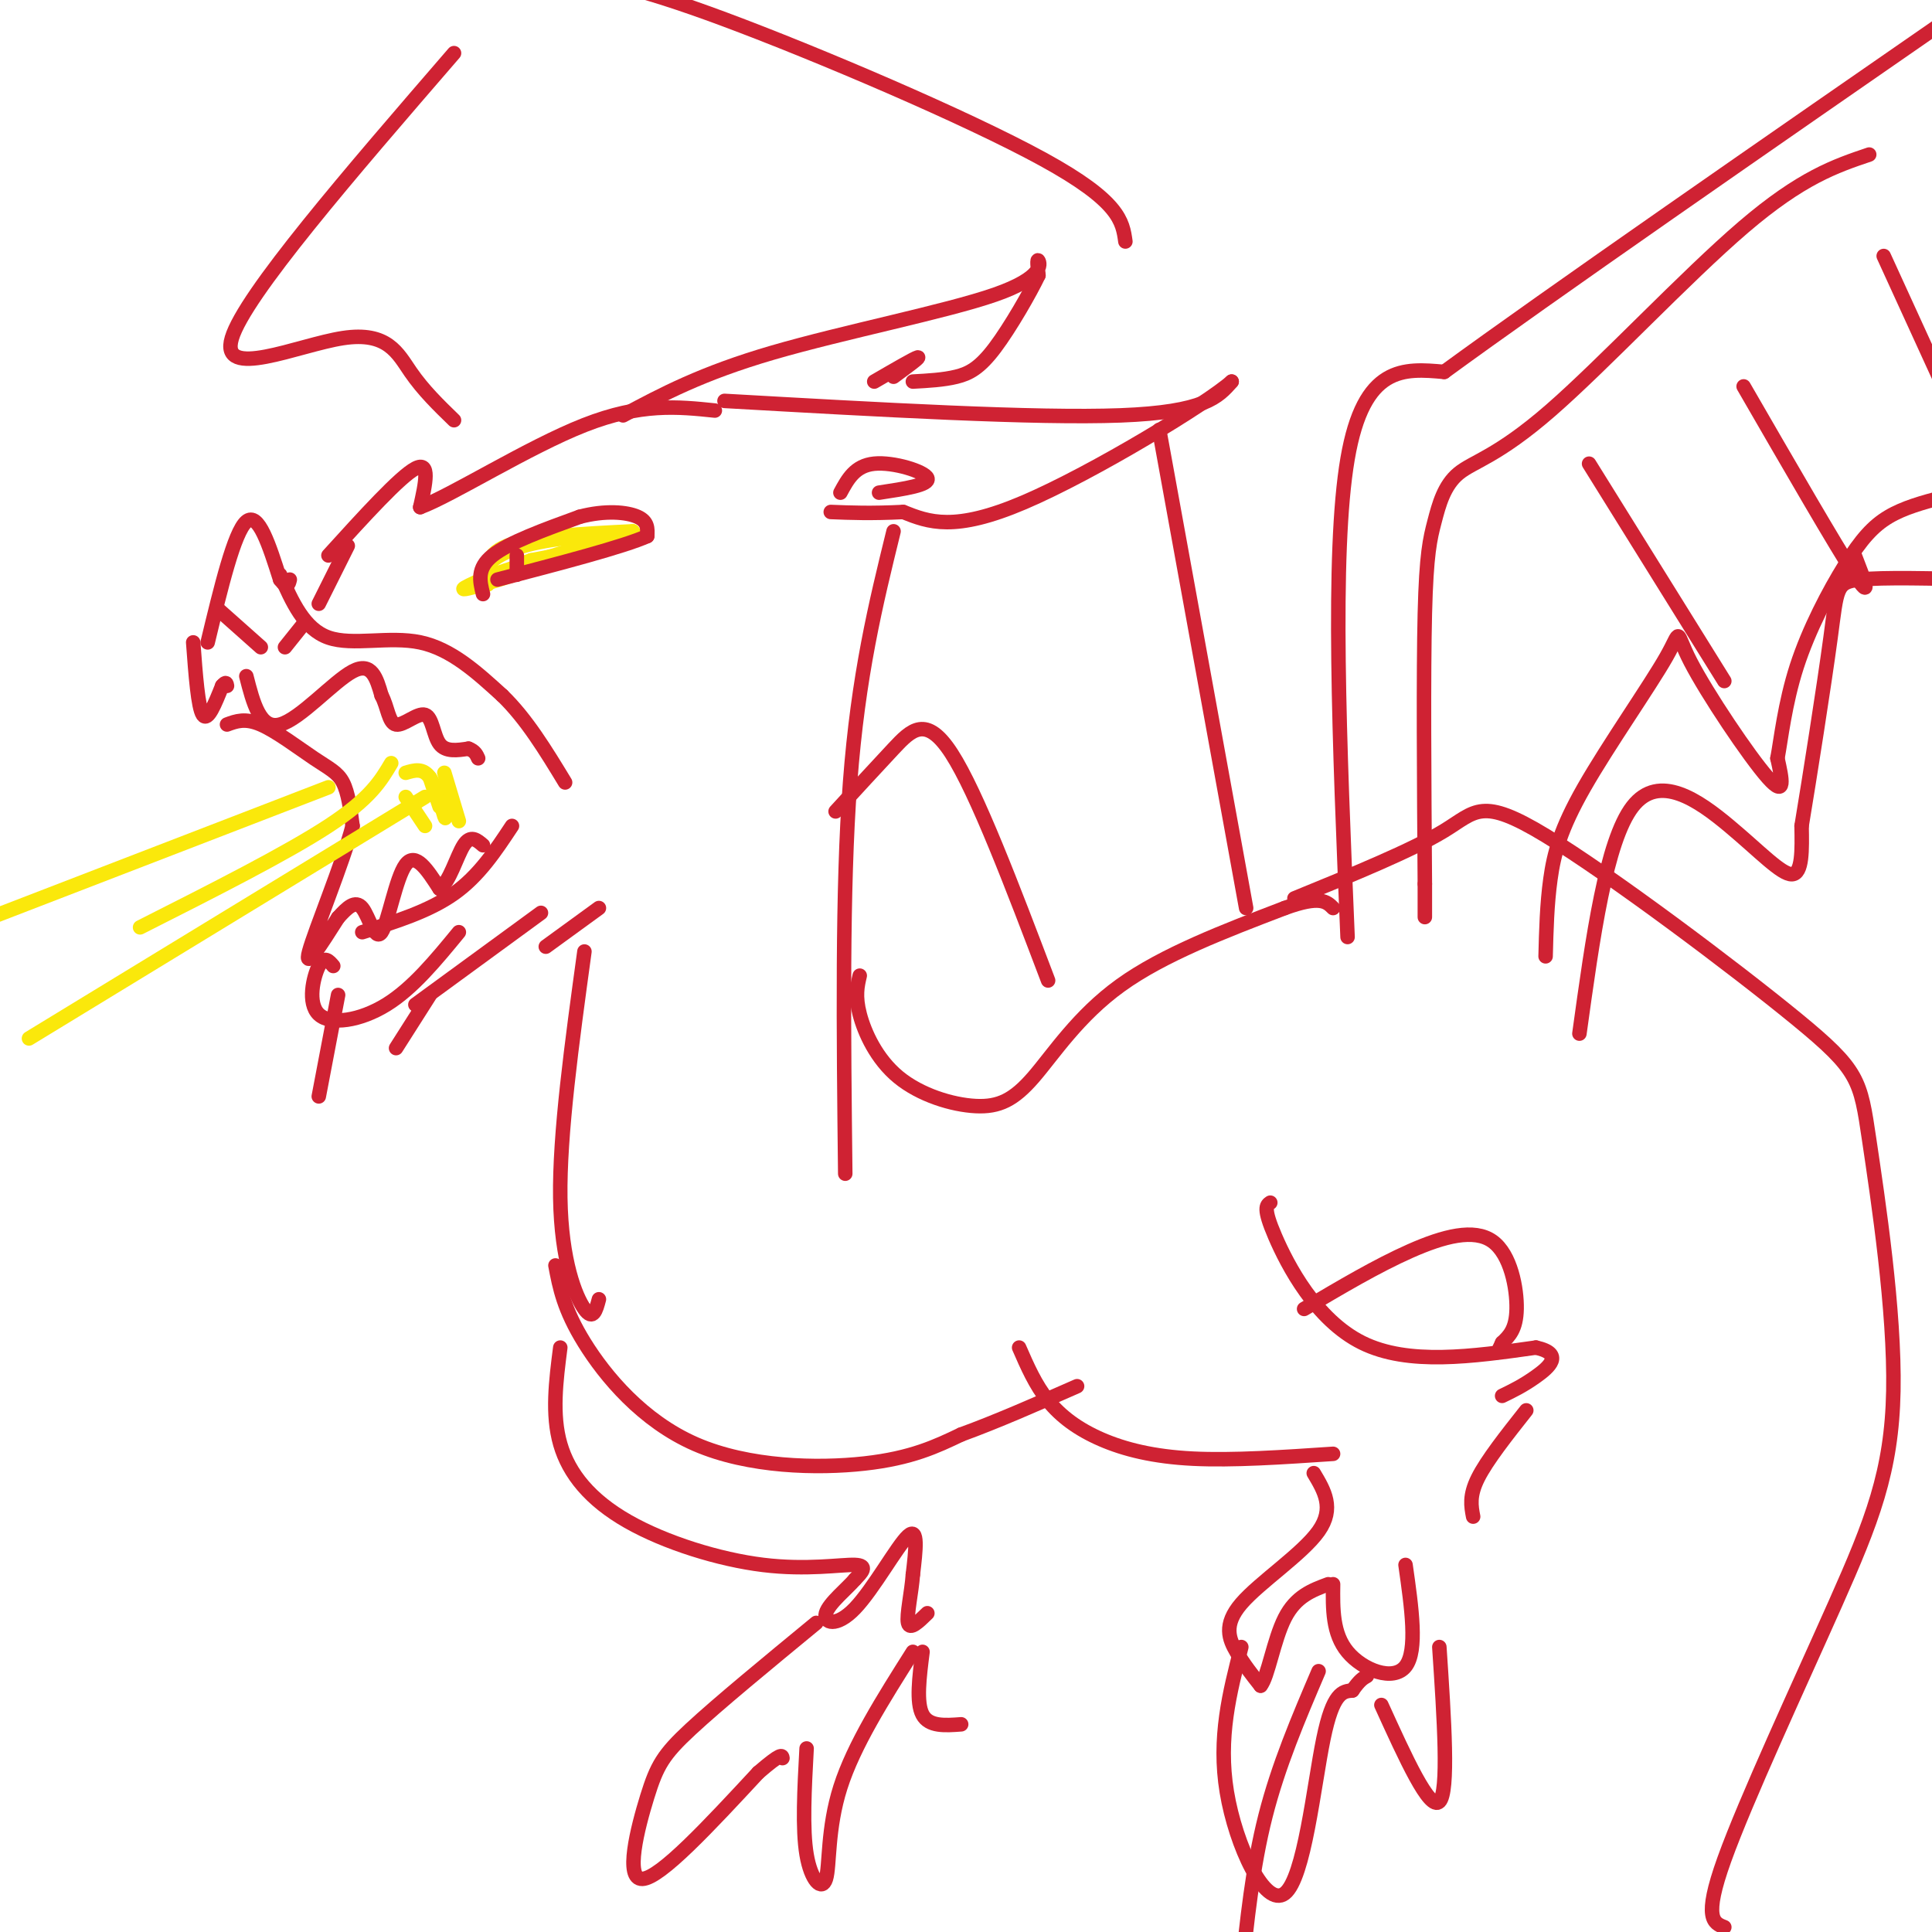 <svg viewBox='0 0 400 400' version='1.1' xmlns='http://www.w3.org/2000/svg' xmlns:xlink='http://www.w3.org/1999/xlink'><g fill='none' stroke='rgb(207,34,51)' stroke-width='3' stroke-linecap='round' stroke-linejoin='round'><path d='M68,115c7.417,-8.167 14.833,-16.333 18,-18c3.167,-1.667 2.083,3.167 1,8'/><path d='M87,105c6.511,-2.400 22.289,-12.400 34,-17c11.711,-4.600 19.356,-3.800 27,-3'/><path d='M43,133c2.750,-11.417 5.500,-22.833 8,-25c2.500,-2.167 4.750,4.917 7,12'/><path d='M58,120c1.500,2.000 1.750,1.000 2,0'/><path d='M72,113c0.000,0.000 -6.000,12.000 -6,12'/><path d='M58,119c2.489,5.622 4.978,11.244 10,13c5.022,1.756 12.578,-0.356 19,1c6.422,1.356 11.711,6.178 17,11'/><path d='M104,144c5.000,4.833 9.000,11.417 13,18'/><path d='M40,133c0.500,6.750 1.000,13.500 2,15c1.000,1.500 2.500,-2.250 4,-6'/><path d='M46,142c0.833,-1.000 0.917,-0.500 1,0'/><path d='M51,140c1.422,5.556 2.844,11.111 7,10c4.156,-1.111 11.044,-8.889 15,-11c3.956,-2.111 4.978,1.444 6,5'/><path d='M79,144c1.273,2.346 1.455,5.711 3,6c1.545,0.289 4.455,-2.499 6,-2c1.545,0.499 1.727,4.285 3,6c1.273,1.715 3.636,1.357 6,1'/><path d='M97,155c1.333,0.500 1.667,1.250 2,2'/><path d='M47,150c1.881,-0.696 3.762,-1.393 7,0c3.238,1.393 7.833,4.875 11,7c3.167,2.125 4.905,2.893 6,5c1.095,2.107 1.548,5.554 2,9'/><path d='M73,171c-1.956,7.489 -7.844,21.711 -9,26c-1.156,4.289 2.422,-1.356 6,-7'/><path d='M70,190c1.876,-2.078 3.565,-3.774 5,-2c1.435,1.774 2.617,7.016 4,5c1.383,-2.016 2.967,-11.290 5,-14c2.033,-2.710 4.517,1.145 7,5'/><path d='M91,184c2.022,-1.222 3.578,-6.778 5,-9c1.422,-2.222 2.711,-1.111 4,0'/><path d='M106,171c-3.417,5.167 -6.833,10.333 -12,14c-5.167,3.667 -12.083,5.833 -19,8'/><path d='M69,200c-0.940,-1.101 -1.881,-2.202 -3,0c-1.119,2.202 -2.417,7.708 0,10c2.417,2.292 8.548,1.369 14,-2c5.452,-3.369 10.226,-9.185 15,-15'/><path d='M70,206c0.000,0.000 -4.000,21.000 -4,21'/><path d='M89,206c0.000,0.000 -7.000,11.000 -7,11'/><path d='M86,208c0.000,0.000 26.000,-19.000 26,-19'/><path d='M113,196c0.000,0.000 11.000,-8.000 11,-8'/><path d='M45,126c0.000,0.000 9.000,8.000 9,8'/><path d='M63,129c0.000,0.000 -4.000,5.000 -4,5'/><path d='M150,83c32.250,1.833 64.500,3.667 82,3c17.500,-0.667 20.250,-3.833 23,-7'/><path d='M255,79c-4.867,4.378 -28.533,18.822 -43,25c-14.467,6.178 -19.733,4.089 -25,2'/><path d='M187,106c-6.667,0.333 -10.833,0.167 -15,0'/><path d='M174,102c1.511,-2.800 3.022,-5.600 7,-6c3.978,-0.400 10.422,1.600 11,3c0.578,1.400 -4.711,2.200 -10,3'/><path d='M129,86c8.167,-4.363 16.333,-8.726 31,-13c14.667,-4.274 35.833,-8.458 46,-12c10.167,-3.542 9.333,-6.440 9,-7c-0.333,-0.560 -0.167,1.220 0,3'/><path d='M215,57c-1.667,3.512 -5.833,10.792 -9,15c-3.167,4.208 -5.333,5.345 -8,6c-2.667,0.655 -5.833,0.827 -9,1'/><path d='M181,79c4.167,-2.417 8.333,-4.833 9,-5c0.667,-0.167 -2.167,1.917 -5,4'/></g>
<g fill='none' stroke='rgb(250,232,11)' stroke-width='3' stroke-linecap='round' stroke-linejoin='round'><path d='M101,121c-0.661,-1.185 -1.321,-2.369 0,-4c1.321,-1.631 4.625,-3.708 12,-5c7.375,-1.292 18.821,-1.798 19,-1c0.179,0.798 -10.911,2.899 -22,5'/><path d='M110,116c-5.083,1.774 -6.792,3.708 -8,3c-1.208,-0.708 -1.917,-4.060 3,-6c4.917,-1.940 15.458,-2.470 26,-3'/><path d='M131,110c-2.933,2.067 -23.267,8.733 -31,11c-7.733,2.267 -2.867,0.133 2,-2'/><path d='M102,119c6.400,-2.178 21.400,-6.622 26,-8c4.600,-1.378 -1.200,0.311 -7,2'/></g>
<g fill='none' stroke='rgb(207,34,51)' stroke-width='3' stroke-linecap='round' stroke-linejoin='round'><path d='M100,123c-0.667,-2.667 -1.333,-5.333 2,-8c3.333,-2.667 10.667,-5.333 18,-8'/><path d='M120,107c5.378,-1.422 9.822,-0.978 12,0c2.178,0.978 2.089,2.489 2,4'/><path d='M134,111c-4.833,2.167 -17.917,5.583 -31,9'/><path d='M107,115c0.000,0.000 0.000,4.000 0,4'/></g>
<g fill='none' stroke='rgb(250,232,11)' stroke-width='3' stroke-linecap='round' stroke-linejoin='round'><path d='M84,160c1.778,-0.533 3.556,-1.067 5,1c1.444,2.067 2.556,6.733 3,8c0.444,1.267 0.222,-0.867 0,-3'/><path d='M92,160c0.000,0.000 3.000,10.000 3,10'/><path d='M84,165c0.000,0.000 4.000,6.000 4,6'/><path d='M89,161c0.000,0.000 2.000,6.000 2,6'/><path d='M81,158c-2.167,3.667 -4.333,7.333 -13,13c-8.667,5.667 -23.833,13.333 -39,21'/><path d='M88,165c0.000,0.000 -82.000,50.000 -82,50'/><path d='M68,163c0.000,0.000 -70.000,27.000 -70,27'/></g>
<g fill='none' stroke='rgb(207,34,51)' stroke-width='3' stroke-linecap='round' stroke-linejoin='round'><path d='M121,197c-2.600,18.933 -5.200,37.867 -5,51c0.200,13.133 3.200,20.467 5,23c1.800,2.533 2.400,0.267 3,-2'/><path d='M185,110c-3.667,14.917 -7.333,29.833 -9,52c-1.667,22.167 -1.333,51.583 -1,81'/><path d='M178,202c-0.494,2.106 -0.988,4.212 0,8c0.988,3.788 3.458,9.258 8,13c4.542,3.742 11.156,5.756 16,6c4.844,0.244 7.920,-1.280 12,-6c4.080,-4.720 9.166,-12.634 18,-19c8.834,-6.366 21.417,-11.183 34,-16'/><path d='M266,188c7.333,-2.667 8.667,-1.333 10,0'/><path d='M115,262c0.857,4.542 1.714,9.083 6,16c4.286,6.917 12.000,16.208 23,21c11.000,4.792 25.286,5.083 35,4c9.714,-1.083 14.857,-3.542 20,-6'/><path d='M199,297c7.333,-2.667 15.667,-6.333 24,-10'/><path d='M211,279c1.685,3.869 3.369,7.738 6,11c2.631,3.262 6.208,5.917 11,8c4.792,2.083 10.798,3.595 19,4c8.202,0.405 18.601,-0.298 29,-1'/><path d='M263,249c-0.778,0.533 -1.556,1.067 1,7c2.556,5.933 8.444,17.267 18,22c9.556,4.733 22.778,2.867 36,1'/><path d='M318,279c5.911,1.311 2.689,4.089 0,6c-2.689,1.911 -4.844,2.956 -7,4'/><path d='M272,305c2.173,3.631 4.345,7.262 1,12c-3.345,4.738 -12.208,10.583 -16,15c-3.792,4.417 -2.512,7.405 -1,10c1.512,2.595 3.256,4.798 5,7'/><path d='M261,349c1.489,-1.711 2.711,-9.489 5,-14c2.289,-4.511 5.644,-5.756 9,-7'/><path d='M276,328c-0.067,5.111 -0.133,10.222 3,14c3.133,3.778 9.467,6.222 12,3c2.533,-3.222 1.267,-12.111 0,-21'/><path d='M316,292c-4.083,5.167 -8.167,10.333 -10,14c-1.833,3.667 -1.417,5.833 -1,8'/><path d='M268,186c12.194,-4.985 24.389,-9.970 31,-14c6.611,-4.030 7.640,-7.104 21,1c13.360,8.104 39.051,27.385 52,38c12.949,10.615 13.158,12.563 15,25c1.842,12.437 5.319,35.365 5,52c-0.319,16.635 -4.432,26.979 -12,44c-7.568,17.021 -18.591,40.720 -23,53c-4.409,12.280 -2.205,13.140 0,14'/><path d='M270,271c7.542,-4.470 15.083,-8.940 22,-12c6.917,-3.060 13.208,-4.708 17,-2c3.792,2.708 5.083,9.774 5,14c-0.083,4.226 -1.542,5.613 -3,7'/><path d='M311,278c-0.667,1.500 -0.833,1.750 -1,2'/><path d='M273,346c-4.167,9.750 -8.333,19.500 -11,30c-2.667,10.500 -3.833,21.750 -5,33'/><path d='M116,279c-0.888,6.919 -1.777,13.837 0,20c1.777,6.163 6.219,11.569 14,16c7.781,4.431 18.903,7.885 28,9c9.097,1.115 16.171,-0.110 19,0c2.829,0.110 1.415,1.555 0,3'/><path d='M177,327c-1.550,1.845 -5.426,4.959 -6,7c-0.574,2.041 2.153,3.011 6,-1c3.847,-4.011 8.813,-13.003 11,-15c2.187,-1.997 1.593,3.002 1,8'/><path d='M189,326c-0.244,3.556 -1.356,8.444 -1,10c0.356,1.556 2.178,-0.222 4,-2'/><path d='M169,336c-10.143,8.351 -20.286,16.702 -26,22c-5.714,5.298 -7.000,7.542 -9,14c-2.000,6.458 -4.714,17.131 -1,17c3.714,-0.131 13.857,-11.065 24,-22'/><path d='M157,367c4.833,-4.167 4.917,-3.583 5,-3'/><path d='M167,362c-0.452,8.333 -0.905,16.667 0,22c0.905,5.333 3.167,7.667 4,5c0.833,-2.667 0.238,-10.333 3,-19c2.762,-8.667 8.881,-18.333 15,-28'/><path d='M191,342c-0.667,5.250 -1.333,10.500 0,13c1.333,2.500 4.667,2.250 8,2'/><path d='M257,341c-2.423,9.411 -4.845,18.821 -3,30c1.845,11.179 7.958,24.125 12,21c4.042,-3.125 6.012,-22.321 8,-32c1.988,-9.679 3.994,-9.839 6,-10'/><path d='M280,350c1.500,-2.167 2.250,-2.583 3,-3'/><path d='M286,353c5.000,11.000 10.000,22.000 12,20c2.000,-2.000 1.000,-17.000 0,-32'/><path d='M279,194c-1.667,-39.750 -3.333,-79.500 0,-99c3.333,-19.500 11.667,-18.750 20,-18'/><path d='M299,77c21.667,-15.833 65.833,-46.417 110,-77'/><path d='M327,214c2.762,-19.958 5.524,-39.917 11,-47c5.476,-7.083 13.667,-1.292 20,4c6.333,5.292 10.810,10.083 13,10c2.190,-0.083 2.095,-5.042 2,-10'/><path d='M373,171c1.607,-9.655 4.625,-28.792 6,-39c1.375,-10.208 1.107,-11.488 6,-12c4.893,-0.512 14.946,-0.256 25,0'/><path d='M320,198c0.138,-5.385 0.277,-10.770 1,-16c0.723,-5.230 2.031,-10.305 7,-19c4.969,-8.695 13.600,-21.011 17,-27c3.400,-5.989 1.569,-5.651 5,1c3.431,6.651 12.123,19.615 16,24c3.877,4.385 2.938,0.193 2,-4'/><path d='M368,157c0.718,-3.796 1.512,-11.285 4,-19c2.488,-7.715 6.670,-15.654 10,-21c3.330,-5.346 5.809,-8.099 9,-10c3.191,-1.901 7.096,-2.951 11,-4'/><path d='M387,32c-6.999,2.366 -13.998,4.732 -26,15c-12.002,10.268 -29.006,28.436 -40,38c-10.994,9.564 -15.978,10.522 -19,13c-3.022,2.478 -4.083,6.475 -5,10c-0.917,3.525 -1.691,6.579 -2,19c-0.309,12.421 -0.155,34.211 0,56'/><path d='M295,183c0.000,10.000 0.000,7.000 0,4'/><path d='M329,96c0.000,0.000 28.000,45.000 28,45'/><path d='M361,80c9.583,16.583 19.167,33.167 23,39c3.833,5.833 1.917,0.917 0,-4'/><path d='M390,53c0.000,0.000 16.000,35.000 16,35'/><path d='M258,188c0.000,0.000 -18.000,-99.000 -18,-99'/><path d='M233,50c-0.578,-4.156 -1.156,-8.311 -17,-17c-15.844,-8.689 -46.956,-21.911 -66,-29c-19.044,-7.089 -26.022,-8.044 -33,-9'/><path d='M94,11c-21.679,25.083 -43.357,50.167 -46,59c-2.643,8.833 13.750,1.417 23,0c9.250,-1.417 11.357,3.167 14,7c2.643,3.833 5.821,6.917 9,10'/><path d='M173,168c4.178,-4.556 8.356,-9.111 12,-13c3.644,-3.889 6.756,-7.111 12,1c5.244,8.111 12.622,27.556 20,47'/></g>
</svg>